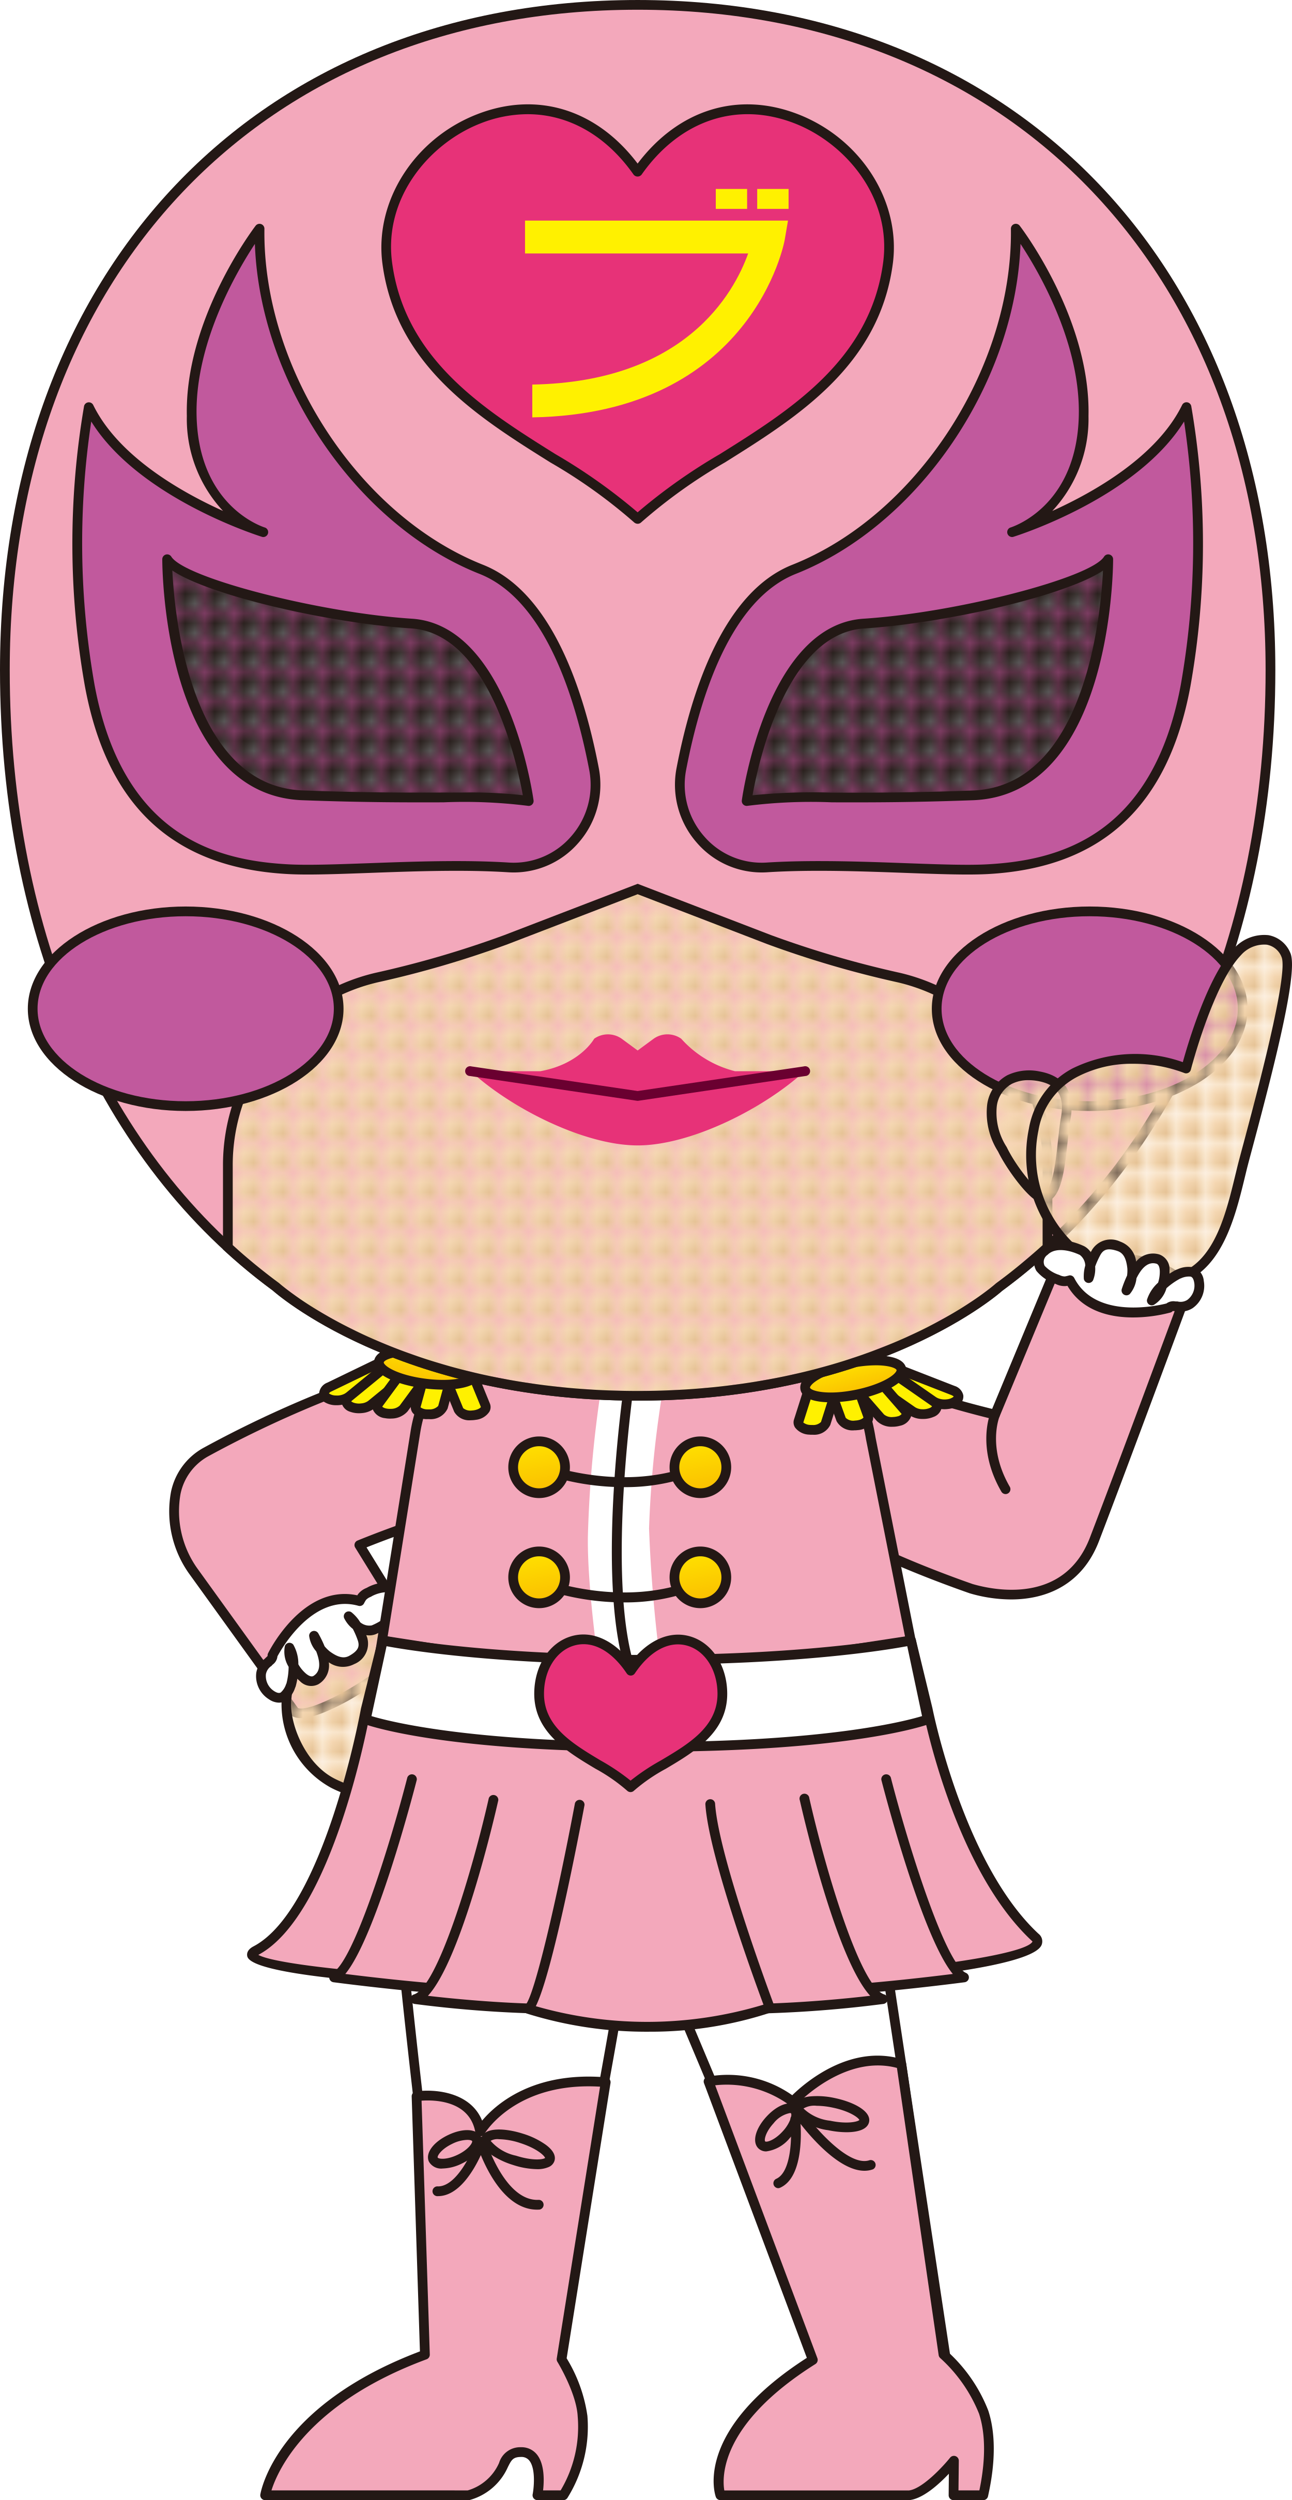 <svg id="ブンナビピンク" xmlns="http://www.w3.org/2000/svg" xmlns:xlink="http://www.w3.org/1999/xlink" width="46.449mm" height="89.875mm" viewBox="0 0 131.667 254.764"><defs><style>.cls-1{fill:none;}.cls-2{fill:#f8dbb7;}.cls-3{fill:#e6c296;}.cls-4{fill:#231815;}.cls-5{fill:#595757;}.cls-6{fill:#f3a8bb;}.cls-7{fill:url(#新規パターンスウォッチ_13);}.cls-8{fill:#fff;}.cls-9{fill:#fff100;}.cls-10{fill:url(#ブンナビイエローグラデ);}.cls-11{fill:url(#ブンナビイエローグラデ-2);}.cls-12{fill:url(#ブンナビイエローグラデ-3);}.cls-13{fill:url(#ブンナビイエローグラデ-4);}.cls-14{fill:url(#ブンナビイエローグラデ-5);}.cls-15{fill:url(#ブンナビイエローグラデ-6);}.cls-16{fill:#e73278;}.cls-17{fill:#c1599d;}.cls-18{fill:url(#新規パターンスウォッチ_18);}.cls-19{fill:#6a0030;}</style><pattern id="新規パターンスウォッチ_13" data-name="新規パターンスウォッチ 13" width="2.652" height="2.653" patternTransform="translate(-2.652 0)" patternUnits="userSpaceOnUse" viewBox="0 0 2.652 2.653"><rect class="cls-1" width="2.652" height="2.653"/><rect class="cls-2" width="2.652" height="2.653"/><path class="cls-3" d="M.464,1.326a.863.863,0,1,1,.862.863A.862.862,0,0,1,.464,1.326Z"/></pattern><linearGradient id="ブンナビイエローグラデ" x1="79.973" y1="154.172" x2="79.439" y2="151.001" gradientTransform="matrix(0.869, -0.044, 0.107, 1.013, 1.38, -10.617)" gradientUnits="userSpaceOnUse"><stop offset="0" stop-color="#fabe00"/><stop offset="1" stop-color="#ffe100"/></linearGradient><linearGradient id="ブンナビイエローグラデ-2" x1="134.803" y1="138.511" x2="134.269" y2="135.34" gradientTransform="matrix(-0.87, 0.025, -0.027, 1.019, 164.256, -3.437)" xlink:href="#ブンナビイエローグラデ"/><linearGradient id="ブンナビイエローグラデ-3" x1="55.379" y1="152.12" x2="54.501" y2="146.908" gradientTransform="matrix(1, 0, 0, 1, 0, 0)" xlink:href="#ブンナビイエローグラデ"/><linearGradient id="ブンナビイエローグラデ-4" x1="71.813" y1="152.12" x2="70.936" y2="146.908" gradientTransform="matrix(1, 0, 0, 1, 0, 0)" xlink:href="#ブンナビイエローグラデ"/><linearGradient id="ブンナビイエローグラデ-5" x1="55.379" y1="163.338" x2="54.501" y2="158.125" gradientTransform="matrix(1, 0, 0, 1, 0, 0)" xlink:href="#ブンナビイエローグラデ"/><linearGradient id="ブンナビイエローグラデ-6" x1="71.813" y1="163.338" x2="70.936" y2="158.125" gradientTransform="matrix(1, 0, 0, 1, 0, 0)" xlink:href="#ブンナビイエローグラデ"/><pattern id="新規パターンスウォッチ_18" data-name="新規パターンスウォッチ 18" width="2.652" height="2.653" patternTransform="translate(-2.652 0)" patternUnits="userSpaceOnUse" viewBox="0 0 2.652 2.653"><rect class="cls-1" width="2.652" height="2.653"/><rect class="cls-4" width="2.652" height="2.653"/><path class="cls-5" d="M.464,1.326a.863.863,0,1,1,.862.863A.862.862,0,0,1,.464,1.326Z"/></pattern></defs><title>bun-p-point</title><g id="bun-p-point"><path class="cls-6" d="M43.958,157.36c.29-2.135-1.144-2.225-2.312-1.817-2.848.993-5.02,1.891-5.02,1.891l5.634,9.135c.592,2-10.1,9.072-12.213,7.884l-10.375-14.39c-2.581-3.72-3.03-9.629,1.246-12.063a113.965,113.965,0,0,1,19.761-8.482c3.906-1.265,5.765-1.221,7.164-.821.491.14.979,1.678,1.395,3.677.991,4.762-1.032,7.6-2.862,10.424"/><path class="cls-4" d="M30.655,175.072a1.714,1.714,0,0,1-.851-.186.484.484,0,0,1-.159-.143L19.27,160.354a10.94,10.94,0,0,1-1.841-8.346,6.657,6.657,0,0,1,3.244-4.439,114.277,114.277,0,0,1,19.852-8.523c4.263-1.379,6.1-1.212,7.454-.826.5.142,1.054.731,1.745,4.053.99,4.761-.886,7.647-2.7,10.438l-.231.356a.5.5,0,1,1-.832-.539l.231-.357c1.785-2.743,3.468-5.335,2.562-9.7-.616-2.958-1.066-3.305-1.085-3.318-1.106-.312-2.815-.469-6.837.832a113.335,113.335,0,0,0-19.668,8.442,5.691,5.691,0,0,0-2.767,3.8,10.058,10.058,0,0,0,1.683,7.552l10.294,14.278c1.126.381,5.558-1.815,8.829-4.422,2.14-1.707,2.586-2.63,2.587-2.886L36.2,157.7a.494.494,0,0,1,.233-.718c.021-.01,2.217-.916,5.045-1.9a2.421,2.421,0,0,1,2.372.164,2.258,2.258,0,0,1,.595,2.188.5.5,0,1,1-.982-.133c.06-.448.068-1.035-.239-1.286a1.574,1.574,0,0,0-1.419,0c-1.974.688-3.636,1.337-4.453,1.662l5.326,8.634a.493.493,0,0,1,.053.12c.1.332.4,1.342-2.915,3.983C37.554,172.219,32.987,175.072,30.655,175.072Z"/><path class="cls-7" d="M38.371,165.3c-4.392-1.2-8.448,2.156-9.164,7.711-.337,2.615,1.485,7.089,4.722,8.7,3.847,1.917,8.206,1.724,10.1-1.5,1.278-2.176.381-4.639.089-5.547.426.164,2.846-.168,3.055-2.151a6.044,6.044,0,0,0-2.134-5.7A9.488,9.488,0,0,0,38.371,165.3Z"/><path class="cls-4" d="M38.756,183.442a11.425,11.425,0,0,1-5.049-1.285,9.719,9.719,0,0,1-.946-16.416,6.912,6.912,0,0,1,5.6-.957,10.134,10.134,0,0,1,6.984,1.644,6.438,6.438,0,0,1,2.321,6.14,2.706,2.706,0,0,1-1.342,2.073,4.052,4.052,0,0,1-1.526.533,6.6,6.6,0,0,1-.342,5.291A6.32,6.32,0,0,1,38.756,183.442ZM36.59,165.551a5.851,5.851,0,0,0-3.278,1.015,9.064,9.064,0,0,0-3.613,6.508c-.3,2.289,1.292,6.62,4.451,8.195,3.233,1.612,7.571,1.891,9.45-1.306,1.108-1.888.391-4.079.086-5.014l-.362-1.117.969.372a2.8,2.8,0,0,0,1.638-.492,1.7,1.7,0,0,0,.748-1.248,5.5,5.5,0,0,0-1.949-5.255,9.181,9.181,0,0,0-6.165-1.453l-.155.063-.17-.041A6.282,6.282,0,0,0,36.59,165.551Z"/><path class="cls-8" d="M36.664,163.134s.129-.255.229-.4a2.29,2.29,0,0,1,.861-.575,3.767,3.767,0,0,1,1.863-.41,1.334,1.334,0,0,1,.994,1.444c.068,1.418-1.376,2.412-2.56,2.9-.908.328-2.162-.606-2.52-1.406a3.63,3.63,0,0,1,.83.99,8.827,8.827,0,0,1,.6,1.393c.3,1.016-.277,1.612-1.108,2.079a2.278,2.278,0,0,1-2.545-.481,3.5,3.5,0,0,1-1.306-2c.7,1.245,1.807,3.536.185,4.539-1.245.7-3.056-2.2-2.683-3.317a3.78,3.78,0,0,1,.41,1.863,7.6,7.6,0,0,1-.26,1.967,2.419,2.419,0,0,1-.8,1.176,1.147,1.147,0,0,1-1.181-.156,2.3,2.3,0,0,1-1.066-2.222,1.773,1.773,0,0,1,.726-1.137c.1-.147.515-.38.428-.7C27.765,168.682,31.259,161.649,36.664,163.134Z"/><path class="cls-4" d="M28.437,173.5a1.866,1.866,0,0,1-1.037-.349,2.774,2.774,0,0,1-1.282-2.7,2.26,2.26,0,0,1,.863-1.423,2.042,2.042,0,0,1,.156-.153,1.577,1.577,0,0,0,.135-.136.5.5,0,0,1,.049-.276c.147-.295,3.575-7.072,9.093-5.9.024-.04.048-.078.07-.111a1.994,1.994,0,0,1,.838-.63c.066-.032.131-.063.19-.1a4.327,4.327,0,0,1,2.159-.471,1.839,1.839,0,0,1,1.433,1.991c.1,1.932-2.168,3.017-2.866,3.3a1.817,1.817,0,0,1-.91.077l.1.272a2.246,2.246,0,0,1-1.331,2.68,2.476,2.476,0,0,1-2.588-.182,2.219,2.219,0,0,1-1.062,2.233,1.588,1.588,0,0,1-1.894-.328c-.084-.069-.168-.147-.25-.229a7.273,7.273,0,0,1-.172.783l-.068.166a2.6,2.6,0,0,1-.961,1.307A1.351,1.351,0,0,1,28.437,173.5Zm-.163-4.717a1.18,1.18,0,0,1-.466.824.868.868,0,0,0-.074.07.37.37,0,0,1-.086.091,1.272,1.272,0,0,0-.548.831,1.819,1.819,0,0,0,.8,1.7c.149.1.479.3.712.165a1.923,1.923,0,0,0,.538-.837l.046-.1a7.131,7.131,0,0,0,.218-1.679,2.945,2.945,0,0,1-.384-2.109.5.5,0,0,1,.383-.332.508.508,0,0,1,.476.179,3.952,3.952,0,0,1,.516,2.006,3.615,3.615,0,0,0,.777.949c.218.182.53.369.758.239.675-.417.773-1.245.283-2.509a2.967,2.967,0,0,1-.718-1.574.5.5,0,0,1,.928-.266,11.787,11.787,0,0,1,.645,1.325,3.671,3.671,0,0,0,.528.522c.845.619,1.447.752,2,.441.942-.529,1.033-.969.875-1.507a8.572,8.572,0,0,0-.524-1.229,3.147,3.147,0,0,1-.883-1.09.5.5,0,0,1,.732-.613,3.925,3.925,0,0,1,.905,1.027,1.426,1.426,0,0,0,1.167.322c1.1-.451,2.286-1.325,2.233-2.4a.87.87,0,0,0-.632-.991,3.513,3.513,0,0,0-1.542.391,1.579,1.579,0,0,1-.183.1,1.231,1.231,0,0,0-.453.3,3.745,3.745,0,0,0-.2.347.491.491,0,0,1-.574.255C31.949,162.352,28.763,167.876,28.274,168.78Z"/><path class="cls-6" d="M85.351,155.361c-4.926-8.688,1.1-16.029,1.8-15.736a108.778,108.778,0,0,0,14.256,4.522l6.038-14.545c1.937-3.547,15.185-.755,13.244,2.79,0,0-6.017,16.3-9.152,24.47-2.816,7.34-10.586,5.6-12.569,5.02C98.965,161.882,86.618,157.6,85.351,155.361Z"/><path class="cls-4" d="M103.035,162.983a15.166,15.166,0,0,1-4.208-.625c-1.306-.453-12.587-4.421-13.908-6.754h0a13.675,13.675,0,0,1,.982-15.676c.612-.689,1.058-.921,1.44-.761a106.63,106.63,0,0,0,13.768,4.4l5.875-14.153c.84-1.543,3.034-1.9,4.73-1.942,3.529-.083,8.136,1.172,9.351,3.17a1.9,1.9,0,0,1,.056,1.992c-.03.1-6.023,16.327-9.125,24.409C110.315,161.422,106.724,162.983,103.035,162.983Zm-15.93-22.838a9.475,9.475,0,0,0-2.453,4.021,12.942,12.942,0,0,0,1.13,10.949h0c.857,1.51,8.641,4.664,13.347,6.3,2.116.617,9.312,2.122,11.941-4.728,3.1-8.077,9.09-24.3,9.15-24.464a.969.969,0,0,0,0-1.067c-.892-1.465-5-2.758-8.482-2.694-2,.047-3.405.55-3.858,1.38l-6.016,14.5a.493.493,0,0,1-.573.292A110.765,110.765,0,0,1,87.105,140.145Z"/><path class="cls-8" d="M53.152,246.794H48.135c-2.269-.215-6.92-45.809-6.92-45.809-.227-2.326,2.363-4.231,5.367-3.946l12.537,1.186c2.629.249,4.5,2.093,4.176,4.119C63.3,202.344,55.781,247.043,53.152,246.794Z"/><path class="cls-4" d="M53.249,247.3a1.176,1.176,0,0,1-.121-.007H48.136c-.726-.066-1.861-.174-4.8-23.419-1.431-11.3-2.6-22.723-2.61-22.836a3.616,3.616,0,0,1,1.117-2.927,5.982,5.982,0,0,1,4.79-1.563l12.537,1.185a5.532,5.532,0,0,1,3.88,1.966,3.525,3.525,0,0,1,.739,2.726c-.019.116-1.906,11.313-4.09,22.337C55.46,246.143,54.052,247.3,53.249,247.3Zm-.051-1h0ZM46,197.508a4.925,4.925,0,0,0-3.458,1.3,2.628,2.628,0,0,0-.832,2.127c1.7,16.634,4.959,43.457,6.562,45.363l4.839,0c1.912-1.446,6.952-27.717,9.7-44.036a2.508,2.508,0,0,0-.544-1.958,4.535,4.535,0,0,0-3.19-1.585l-12.537-1.186C46.356,197.516,46.177,197.508,46,197.508Z"/><path class="cls-8" d="M93.315,251.955h0c-2.271.2-4.413-.856-5.117-2.532l-19.852-47.21c-.933-2.218,1-4.54,4.008-4.81L84.9,196.277c2.631-.236,5.012,1.216,5.319,3.244l7.305,48.336C97.83,249.884,95.946,251.719,93.315,251.955Z"/><path class="cls-4" d="M92.767,252.476a5.371,5.371,0,0,1-5.027-2.86L67.889,202.405a3.391,3.391,0,0,1,.24-3.136,5.353,5.353,0,0,1,4.181-2.36l12.546-1.126c2.876-.251,5.508,1.384,5.853,3.663l7.3,48.336a3.531,3.531,0,0,1-.758,2.719,5.54,5.54,0,0,1-3.9,1.948h0Q93.061,252.476,92.767,252.476Zm-7.3-55.728c-.172,0-.345.008-.521.023L72.4,197.9a4.368,4.368,0,0,0-3.418,1.882,2.406,2.406,0,0,0-.176,2.242l19.851,47.21c.622,1.478,2.569,2.414,4.617,2.23h0a4.553,4.553,0,0,0,3.2-1.572,2.513,2.513,0,0,0,.558-1.958l-7.3-48.336C89.48,197.956,87.621,196.748,85.465,196.748Z"/><path class="cls-6" d="M36.962,179.5l5.366-33.537a14.548,14.548,0,0,1,14.365-12.25H75.527c7.147,0,12.084,5.8,13.213,12.859L95.258,179.5C97.521,193.643,34.7,193.643,36.962,179.5Z"/><path class="cls-4" d="M66.11,190.654c-10.464,0-20.927-1.711-26.19-5.133-2.658-1.728-3.819-3.781-3.448-6.1l.49.078-.49-.078,5.365-33.537a14.982,14.982,0,0,1,14.856-12.668H75.527c6.926,0,12.433,5.336,13.7,13.277L95.745,179.4c.375,2.337-.786,4.39-3.444,6.118C87.038,188.943,76.574,190.654,66.11,190.654Zm-9.417-56.445a13.994,13.994,0,0,0-13.876,11.832l-5.365,33.537c-.3,1.9.709,3.616,3.009,5.112,10.068,6.545,41.23,6.545,51.3,0,2.3-1.5,3.312-3.215,3.009-5.112l-6.515-32.909c-.994-6.211-5.313-12.46-12.727-12.46Z"/><path class="cls-6" d="M42.45,213.61s5.7-.832,6.482,3.59c0,0,3.417-5.827,12.8-5.024l-4.5,28.233s2,3.255,2.138,5.789a13.111,13.111,0,0,1-1.956,8.07H54.769s.848-4.4-1.663-4.4-.84,2.714-5.348,4.4H27.019s1.435-8.824,16.283-14.323Z"/><path class="cls-4" d="M57.41,254.764H54.77a.5.5,0,0,1-.488-.59c.131-.685.323-2.639-.348-3.451a1,1,0,0,0-.828-.36c-.831,0-.985.307-1.357,1.049a6,6,0,0,1-3.816,3.32.5.5,0,0,1-.174.032H27.02a.5.5,0,0,1-.49-.576c.06-.37,1.628-9.041,16.265-14.583l-.841-25.979a.5.5,0,0,1,.425-.507c1.93-.277,5.567.045,6.753,2.974,1.386-1.655,5.187-5.044,12.638-4.411a.494.494,0,0,1,.348.188.5.5,0,0,1,.1.384L57.747,240.31a15.387,15.387,0,0,1,2.115,5.862,13.671,13.671,0,0,1-2.031,8.358A.5.5,0,0,1,57.41,254.764Zm-2.065-.993h1.788a12.635,12.635,0,0,0,1.739-7.546c-.127-2.376-2.047-5.525-2.066-5.556a.5.5,0,0,1-.068-.338l4.414-27.7c-8.51-.509-11.661,4.6-11.792,4.821a.487.487,0,0,1-.516.236.5.5,0,0,1-.4-.4c-.581-3.275-4.2-3.321-5.483-3.23L43.8,239.93a.5.5,0,0,1-.324.48c-12.19,4.515-15.178,11.348-15.812,13.361H47.668a5.036,5.036,0,0,0,3.193-2.8,2.244,2.244,0,0,1,2.245-1.6,1.994,1.994,0,0,1,1.593.72C55.52,251.086,55.452,252.842,55.345,253.771Z"/><path class="cls-6" d="M72.207,212.1a11.032,11.032,0,0,1,8.59,2.054s5.163-5.648,11.056-3.822l4.3,29.584a15.78,15.78,0,0,1,4.094,5.88c1.1,3.365.209,7.31-.035,8.472H97.177l.035-3.533s-2.651,3.319-4.584,3.533H73.42s-2.314-6.412,9.413-13.8Z"/><path class="cls-4" d="M100.209,254.764H97.177a.5.5,0,0,1-.5-.5l.021-2.193c-.991,1.054-2.614,2.535-4.019,2.691l-19.263,0a.5.5,0,0,1-.467-.328c-.1-.275-2.269-6.747,9.275-14.169L71.742,212.273a.5.5,0,0,1,.346-.655,11.4,11.4,0,0,1,8.65,1.886C81.967,212.3,86.643,208.2,92,209.858a.5.5,0,0,1,.345.4l4.27,29.407a15.877,15.877,0,0,1,4.1,5.974c1.108,3.387.276,7.321,0,8.613l-.025.114A.5.5,0,0,1,100.209,254.764Zm-2.531-.993h2.129c.3-1.445.923-4.895-.035-7.821a15.357,15.357,0,0,0-3.95-5.661.5.5,0,0,1-.164-.3L91.407,210.72c-5.4-1.433-10.2,3.716-10.244,3.769a.5.5,0,0,1-.66.065,10.817,10.817,0,0,0-7.62-2.064L83.3,240.3a.5.5,0,0,1-.2.594c-9.708,6.115-9.52,11.518-9.286,12.882H92.628c1.364-.154,3.5-2.467,4.2-3.345a.5.5,0,0,1,.884.314Z"/><path class="cls-6" d="M65.561,171.315,39.01,167.167l-1.733,7s-3.67,20.646-11.214,24.6c-3.673,1.927,19.654,3.739,38.214,3.739s44.132-2.4,41.22-5.1c-7.855-7.3-10.953-23.239-10.953-23.239l-1.7-7.008Z"/><path class="cls-4" d="M64.277,203.009c-9.784,0-38.4-.9-39.075-3.654-.056-.228-.049-.664.63-1.02,7.242-3.8,10.921-24.047,10.957-24.251l1.74-7.036a.5.5,0,0,1,.558-.371l26.475,4.135,27.205-4.139a.5.5,0,0,1,.556.373l1.7,7.008c.036.18,3.165,15.885,10.809,22.993a.982.982,0,0,1,.321,1.129C104.909,201.349,78.229,203.009,64.277,203.009ZM26.327,199.2c2.256,1.283,19.786,2.822,37.95,2.822,19.812,0,40.1-2.387,40.946-4.182a.878.878,0,0,1-.064-.062c-7.882-7.329-10.974-22.85-11.1-23.507l-1.591-6.544-26.831,4.083a.545.545,0,0,1-.151,0l-26.1-4.077-1.624,6.562C37.614,175.109,33.976,195.131,26.327,199.2Z"/><path class="cls-6" d="M101.4,144.147s-1.385,3.359,1.075,7.6"/><path class="cls-4" d="M102.479,152.247a.5.5,0,0,1-.428-.247c-2.555-4.406-1.165-7.9-1.106-8.042a.5.5,0,0,1,.918.377c-.051.129-1.252,3.2,1.045,7.167a.5.5,0,0,1-.429.745Z"/><path class="cls-9" d="M82.52,145.694c-.761-.067-1.268-.466-1.135-.889h0l1.191-3.746c.134-.424.861-.713,1.621-.646h0c.759.067,1.267.466,1.132.889h0l-1.19,3.747c-.116.365-.671.63-1.31.653h0a2.468,2.468,0,0,1-.309-.008Z"/><path class="cls-4" d="M82.74,146.2c-.086,0-.174,0-.262-.012h0a1.884,1.884,0,0,1-1.439-.706.948.948,0,0,1-.124-.827l1.191-3.747a2,2,0,0,1,2.136-.989,1.885,1.885,0,0,1,1.439.707.951.951,0,0,1,.123.827l-1.19,3.746a1.823,1.823,0,0,1-1.765,1Zm-.178-1a2.069,2.069,0,0,0,.248.006,1.108,1.108,0,0,0,.857-.308l1.189-3.746a1.2,1.2,0,0,0-.7-.245,1.28,1.28,0,0,0-1.1.3l-1.191,3.747A1.212,1.212,0,0,0,82.562,145.2Z"/><path class="cls-9" d="M95.471,142.964l-5.888-2.294c-.626-.244-.77-.728-.32-1.081h0a2.206,2.206,0,0,1,1.952-.2h0l5.888,2.3c.627.244.769.728.319,1.081h0a1.756,1.756,0,0,1-.862.317h0a2.314,2.314,0,0,1-1.089-.12Z"/><path class="cls-4" d="M96.257,143.6a2.675,2.675,0,0,1-.967-.173L89.4,141.132a1.278,1.278,0,0,1-.887-.952,1.049,1.049,0,0,1,.442-.982,2.674,2.674,0,0,1,2.438-.268l5.886,2.294a1.286,1.286,0,0,1,.889.951,1.051,1.051,0,0,1-.442.982,2.255,2.255,0,0,1-1.111.419A2.735,2.735,0,0,1,96.257,143.6Zm-6.76-3.54a1.17,1.17,0,0,0,.267.149L95.65,142.5h0a1.82,1.82,0,0,0,.848.09,1.294,1.294,0,0,0,.618-.216.222.222,0,0,0,.073-.079h0a1.2,1.2,0,0,0-.266-.151l-5.887-2.293a1.743,1.743,0,0,0-1.467.125.265.265,0,0,0-.074.08Z"/><path class="cls-9" d="M92.985,143.809,88.5,140.688c-.477-.332-.374-.822.233-1.094h0a2.224,2.224,0,0,1,1.963.11h0l4.487,3.122c.478.332.373.821-.233,1.093h0a2.239,2.239,0,0,1-.982.174h0a1.88,1.88,0,0,1-.981-.284Z"/><path class="cls-4" d="M94.059,144.591l-.112,0a2.376,2.376,0,0,1-1.246-.372L88.215,141.1a1.069,1.069,0,0,1-.509-.971,1.256,1.256,0,0,1,.821-.982,2.7,2.7,0,0,1,2.451.155l4.486,3.121a1.068,1.068,0,0,1,.509.973,1.259,1.259,0,0,1-.822.981A2.715,2.715,0,0,1,94.059,144.591ZM88.7,140.218a.748.748,0,0,1,.084.062l4.488,3.122h0a1.388,1.388,0,0,0,.714.2,1.741,1.741,0,0,0,.761-.13.524.524,0,0,0,.239-.172h0c-.01,0-.035-.029-.085-.064l-4.486-3.121a1.736,1.736,0,0,0-1.478-.064.511.511,0,0,0-.238.171Z"/><path class="cls-9" d="M89.718,144.459l-3.257-3.765c-.333-.384-.037-.85.659-1.043h0a2,2,0,0,1,1.863.349h0l3.259,3.765c.333.384.037.851-.66,1.042h0a2.324,2.324,0,0,1-.567.081h0a1.726,1.726,0,0,1-1.3-.429Z"/><path class="cls-4" d="M90.956,145.386a2.156,2.156,0,0,1-1.613-.6h0l-3.257-3.764a.971.971,0,0,1-.217-.931,1.5,1.5,0,0,1,1.119-.915,2.453,2.453,0,0,1,2.37.5l3.258,3.764a.969.969,0,0,1,.218.93,1.5,1.5,0,0,1-1.12.916,2.9,2.9,0,0,1-.687.1Zm-.863-1.251a1.219,1.219,0,0,0,.91.258,2.01,2.01,0,0,0,.45-.064.713.713,0,0,0,.432-.246l-3.277-3.759a1.563,1.563,0,0,0-1.357-.194.709.709,0,0,0-.433.246Z"/><path class="cls-9" d="M85.718,144.64l-1.4-3.891c-.151-.42.339-.834,1.1-.925h0c.758-.092,1.494.173,1.645.593h0l1.4,3.891c.151.42-.34.834-1.1.925h0c-.071.009-.141.014-.211.017h0c-.678.024-1.3-.229-1.434-.61Z"/><path class="cls-4" d="M87.063,145.748a1.852,1.852,0,0,1-1.812-.938h0l-1.4-3.892a.952.952,0,0,1,.093-.835,1.879,1.879,0,0,1,1.412-.751,2,2,0,0,1,2.171.918l1.4,3.892a.951.951,0,0,1-.094.833,1.877,1.877,0,0,1-1.411.752c-.082.01-.165.016-.249.02Zm-.878-1.276a1.1,1.1,0,0,0,.95.282c.053,0,.109-.006.166-.013.46-.055.671-.239.692-.3l-1.4-3.86a1.313,1.313,0,0,0-1.12-.27.959.959,0,0,0-.69.3Z"/><path class="cls-10" d="M91.847,139.478c-.248-.868-2.637-1.108-5.337-.538s-4.687,1.737-4.439,2.6,2.638,1.108,5.337.538S92.1,140.345,91.847,139.478Z"/><path class="cls-4" d="M84.63,142.892c-1.533,0-2.786-.342-3.035-1.21a1.15,1.15,0,0,1,.153-.933c.549-.911,2.378-1.811,4.659-2.294,2.572-.542,5.522-.5,5.916.886h0a1.145,1.145,0,0,1-.153.931c-.548.913-2.377,1.813-4.659,2.3A14.284,14.284,0,0,1,84.63,142.892Zm4.628-3.768a12.883,12.883,0,0,0-2.646.3c-2.188.462-3.675,1.273-4.014,1.835a.244.244,0,0,0-.05.147c.1.337,1.832.807,4.758.19,2.188-.463,3.676-1.275,4.014-1.837a.244.244,0,0,0,.05-.147h0C91.308,139.4,90.563,139.124,89.258,139.124Z"/><path class="cls-9" d="M48.409,144.19c.753-.127,1.227-.564,1.061-.976h0l-1.483-3.641c-.166-.412-.913-.642-1.666-.516h0c-.752.127-1.227.564-1.059.976h0l1.481,3.641c.145.355.72.576,1.358.548h0a2.494,2.494,0,0,0,.308-.032Z"/><path class="cls-4" d="M47.988,144.721a1.767,1.767,0,0,1-1.7-.86L44.8,140.22a.948.948,0,0,1,.058-.834,1.887,1.887,0,0,1,1.377-.819c.855-.144,1.915.1,2.209.82l1.482,3.639a.946.946,0,0,1-.06.836,1.886,1.886,0,0,1-1.378.817,2.941,2.941,0,0,1-.37.039Zm-1.256-5.2a1.943,1.943,0,0,0-.329.027c-.457.077-.661.272-.679.331l1.479,3.61a1.158,1.158,0,0,0,.876.24,2.028,2.028,0,0,0,.247-.027h0c.459-.077.662-.272.681-.331l-1.48-3.608A1.073,1.073,0,0,0,46.732,139.519Z"/><path class="cls-9" d="M35.283,142.488l5.689-2.751c.6-.292.71-.786.233-1.1h0a2.208,2.208,0,0,0-1.961-.042h0l-5.688,2.75c-.606.293-.71.787-.234,1.1h0a1.761,1.761,0,0,0,.885.249h0a2.319,2.319,0,0,0,1.076-.206Z"/><path class="cls-4" d="M34.312,143.191l-.126,0a2.241,2.241,0,0,1-1.138-.331,1.052,1.052,0,0,1-.519-.944,1.288,1.288,0,0,1,.811-1.018l5.688-2.75a2.667,2.667,0,0,1,2.451.075,1.055,1.055,0,0,1,.519.945,1.285,1.285,0,0,1-.81,1.018L35.5,142.935h0A2.78,2.78,0,0,1,34.312,143.191Zm.971-.7h0Zm-1.76-.507a.543.543,0,0,1,.074.051,1.265,1.265,0,0,0,.631.165,1.637,1.637,0,0,0,.839-.155l5.689-2.751a.55.55,0,0,0,.25-.193c0,.009-.028-.02-.076-.051a1.742,1.742,0,0,0-1.47-.009l-5.689,2.751a.565.565,0,0,0-.25.192Z"/><path class="cls-9" d="M37.827,143.135l4.228-3.465c.45-.369.308-.849-.318-1.072h0a2.225,2.225,0,0,0-1.949.264h0l-4.227,3.465c-.45.369-.307.849.318,1.072h0a2.251,2.251,0,0,0,.993.1h0a1.874,1.874,0,0,0,.955-.36Z"/><path class="cls-4" d="M36.584,144.008a2.621,2.621,0,0,1-.871-.141,1.261,1.261,0,0,1-.9-.915,1.07,1.07,0,0,1,.431-1.009l4.227-3.464a2.7,2.7,0,0,1,2.429-.349,1.26,1.26,0,0,1,.9.915,1.07,1.07,0,0,1-.429,1.008l-4.229,3.465a2.337,2.337,0,0,1-1.212.47A3.129,3.129,0,0,1,36.584,144.008Zm-.789-1.2a1.376,1.376,0,0,0,.251.129,1.722,1.722,0,0,0,.769.069,1.4,1.4,0,0,0,.7-.249l0,0,4.228-3.465a.269.269,0,0,0,.082-.093.937.937,0,0,0-.253-.129,1.735,1.735,0,0,0-1.467.182l-4.227,3.465a.281.281,0,0,0-.083.094Z"/><path class="cls-9" d="M41.136,143.525l2.95-4.009c.3-.41-.03-.851-.739-.988h0a1.992,1.992,0,0,0-1.83.5h0l-2.952,4.009c-.3.409.03.851.74.987h0a2.391,2.391,0,0,0,.572.037h0a1.728,1.728,0,0,0,1.259-.531Z"/><path class="cls-4" d="M39.739,144.556a2.892,2.892,0,0,1-.526-.049,1.505,1.505,0,0,1-1.191-.824.975.975,0,0,1,.144-.945l2.951-4.009a2.452,2.452,0,0,1,2.322-.688,1.506,1.506,0,0,1,1.191.825.973.973,0,0,1-.146.945l-2.948,4.008h0a2.2,2.2,0,0,1-1.632.731C39.85,144.554,39.794,144.556,39.739,144.556Zm3.173-5.573a1.392,1.392,0,0,0-1,.333l-2.951,4.01c-.006.022.113.145.433.206a1.938,1.938,0,0,0,.451.029,1.287,1.287,0,0,0,.888-.33l2.95-4.009c.006-.022-.114-.145-.434-.206A1.742,1.742,0,0,0,42.912,138.983Zm-1.775,4.542h0Z"/><path class="cls-9" d="M45.138,143.391l1.092-3.99c.117-.43-.4-.8-1.167-.836h0c-.763-.031-1.476.291-1.593.721h0l-1.092,3.99c-.117.43.405.8,1.167.836h0c.071,0,.141,0,.211,0h0c.678-.029,1.275-.331,1.382-.721Z"/><path class="cls-4" d="M43.643,144.61c-.042,0-.083,0-.125,0a1.863,1.863,0,0,1-1.459-.637.944.944,0,0,1-.16-.823l1.092-3.991a2.027,2.027,0,0,1,2.093-1.086,1.88,1.88,0,0,1,1.465.638.949.949,0,0,1,.159.824l-1.092,3.991a1.892,1.892,0,0,1-1.84,1.085C43.732,144.608,43.688,144.61,43.643,144.61Zm1.313-5.55a1.251,1.251,0,0,0-1.008.357l-1.092,3.99a1.2,1.2,0,0,0,.709.208,1.606,1.606,0,0,0,.17,0,1.182,1.182,0,0,0,.924-.354l.479.131-.479-.131,1.092-3.99a1.177,1.177,0,0,0-.708-.209C45.014,139.06,44.984,139.06,44.956,139.06Z"/><path class="cls-11" d="M38.621,138.727c.179-.884,2.542-1.312,5.278-.956s4.809,1.363,4.63,2.247-2.542,1.312-5.278.957S38.442,139.612,38.621,138.727Z"/><path class="cls-4" d="M45.146,141.6a15.378,15.378,0,0,1-1.958-.13c-2.315-.3-4.209-1.057-4.827-1.922a1.15,1.15,0,0,1-.226-.916c.284-1.412,3.219-1.689,5.829-1.35,2.311.3,4.206,1.055,4.825,1.92a1.15,1.15,0,0,1,.227.917C48.8,141.176,47.089,141.6,45.146,141.6Zm-3.133-3.458c-1.83,0-2.852.422-2.906.687h0a.25.25,0,0,0,.061.143c.381.532,1.928,1.223,4.147,1.513,2.97.389,4.659-.219,4.728-.563a.246.246,0,0,0-.061-.143c-.381-.533-1.928-1.224-4.146-1.512A14.147,14.147,0,0,0,42.013,138.139Zm-3.392.589h0Z"/><path class="cls-6" d="M41.993,181.243s-4.881,18.941-7.955,20.255c0,0,16.287,2.136,19.379,1.213,0,0,3.536-2.641,3.23-6.544"/><path class="cls-4" d="M50.668,203.434c-5.606,0-16.149-1.373-16.694-1.445a.5.5,0,0,1-.131-.948c2.076-.887,5.806-12.69,7.67-19.922a.5.5,0,0,1,.961.248c-.457,1.774-4.2,16.038-7.284,19.778,5.776.725,15.616,1.726,18,1.115.473-.384,3.222-2.768,2.964-6.054a.5.5,0,0,1,.989-.078c.325,4.129-3.274,6.866-3.427,6.98a.5.5,0,0,1-.155.079A11.755,11.755,0,0,1,50.668,203.434Z"/><path class="cls-6" d="M90.3,181.243s4.881,18.941,7.955,20.255c0,0-16.287,2.136-19.379,1.213,0,0-3.536-2.641-3.229-6.544"/><path class="cls-4" d="M81.622,203.434a11.75,11.75,0,0,1-2.891-.247.5.5,0,0,1-.155-.079c-.153-.114-3.752-2.851-3.427-6.98a.5.5,0,0,1,.989.078c-.259,3.3,2.491,5.672,2.964,6.054,2.386.612,12.223-.389,18-1.115-3.083-3.74-6.827-18-7.284-19.778a.5.5,0,0,1,.961-.248c1.864,7.232,5.594,19.035,7.67,19.922a.5.5,0,0,1-.131.948C97.771,202.061,87.229,203.434,81.622,203.434Z"/><path class="cls-6" d="M50.3,183.342s-4.364,19.291-7.986,20.369c0,0,20.486,2.791,26.63-.966,0,0,.837-8.15-.585-10.841"/><path class="cls-4" d="M56.774,205.211a121.405,121.405,0,0,1-14.53-1.009.5.5,0,0,1-.074-.967c2.435-.724,5.98-12.654,7.643-20a.5.5,0,0,1,.967.219c-.407,1.8-3.748,16.2-7.172,19.92,4.432.515,19.585,2.008,24.863-.927.123-1.375.647-8.035-.553-10.309a.5.5,0,1,1,.877-.463c1.475,2.792.674,10.784.639,11.123a.5.5,0,0,1-.235.372C66.625,204.742,61.71,205.211,56.774,205.211Z"/><path class="cls-6" d="M81.993,183.342s4.364,19.291,7.986,20.369c0,0-20.486,2.791-26.63-.966,0,0-.836-8.15.585-10.841"/><path class="cls-4" d="M75.516,205.211c-4.937,0-9.851-.469-12.425-2.044a.5.5,0,0,1-.235-.372c-.035-.339-.835-8.331.639-11.123a.5.5,0,0,1,.877.463c-1.2,2.275-.676,8.935-.553,10.309,5.278,2.937,20.43,1.442,24.863.927-3.424-3.716-6.765-18.119-7.172-19.92a.5.5,0,1,1,.967-.219c1.663,7.349,5.209,19.279,7.643,20a.5.5,0,0,1-.074.967A121.405,121.405,0,0,1,75.516,205.211Z"/><path class="cls-6" d="M59.081,183.838s-3.679,19.616-5.241,20.87a40.9,40.9,0,0,0,24.61-.119s-5.706-15.144-6.069-20.751"/><path class="cls-4" d="M66.156,207.031a40.808,40.808,0,0,1-12.485-1.856.5.5,0,0,1-.142-.854c.895-.75,3.278-11.05,5.065-20.575a.5.5,0,0,1,.974.184c-.566,3.019-3.265,17.1-4.964,20.5a41,41,0,0,0,23.2-.155c-.994-2.68-5.588-15.293-5.919-20.408a.5.5,0,0,1,.463-.527.488.488,0,0,1,.527.463c.354,5.469,5.981,20.458,6.038,20.608a.5.5,0,0,1-.306.646A39.163,39.163,0,0,1,66.156,207.031Z"/><path class="cls-8" d="M67.737,172.583H61.411s-1.587-10.1-1.5-16.021a121.346,121.346,0,0,1,1.5-16.022h6.326a108.3,108.3,0,0,0-1.592,15.212A148.868,148.868,0,0,0,67.737,172.583Z"/><path class="cls-4" d="M64.28,170.739a.5.5,0,0,1-.47-.338c-3.2-9.516-.154-29.811-.023-30.671a.5.5,0,1,1,.981.151c-.032.208-3.139,20.916-.017,30.2a.5.5,0,0,1-.313.629A.506.506,0,0,1,64.28,170.739Z"/><path class="cls-4" d="M63.574,151.539a25.884,25.884,0,0,1-8.818-1.564.5.5,0,1,1,.369-.922c.082.034,8.437,3.294,16.054.006a.5.5,0,1,1,.392.91A20.114,20.114,0,0,1,63.574,151.539Z"/><path class="cls-4" d="M63.574,163.284a25.884,25.884,0,0,1-8.818-1.564.5.5,0,1,1,.369-.922c.082.033,8.437,3.294,16.054.006a.5.5,0,1,1,.392.91A20.1,20.1,0,0,1,63.574,163.284Z"/><circle class="cls-12" cx="54.94" cy="149.514" r="2.643"/><path class="cls-4" d="M54.94,152.652a3.139,3.139,0,1,1,3.139-3.138A3.142,3.142,0,0,1,54.94,152.652Zm0-5.285a2.147,2.147,0,1,0,2.147,2.147A2.149,2.149,0,0,0,54.94,147.367Z"/><circle class="cls-13" cx="71.375" cy="149.514" r="2.643"/><path class="cls-4" d="M71.375,152.652a3.139,3.139,0,1,1,3.139-3.138A3.143,3.143,0,0,1,71.375,152.652Zm0-5.285a2.147,2.147,0,1,0,2.146,2.147A2.148,2.148,0,0,0,71.375,147.367Z"/><circle class="cls-14" cx="54.94" cy="160.731" r="2.643"/><path class="cls-4" d="M54.94,163.87a3.139,3.139,0,1,1,3.139-3.139A3.142,3.142,0,0,1,54.94,163.87Zm0-5.285a2.147,2.147,0,1,0,2.147,2.146A2.149,2.149,0,0,0,54.94,158.585Z"/><circle class="cls-15" cx="71.375" cy="160.731" r="2.643"/><path class="cls-4" d="M71.375,163.87a3.139,3.139,0,1,1,3.139-3.139A3.143,3.143,0,0,1,71.375,163.87Zm0-5.285a2.147,2.147,0,1,0,2.146,2.146A2.148,2.148,0,0,0,71.375,158.585Z"/><path class="cls-8" d="M94.544,175.2S87.036,178,65.911,178s-28.634-2.8-28.634-2.8l1.733-8.035s9.14,1.967,26.9,1.967,26.93-1.972,26.93-1.972Z"/><path class="cls-4" d="M65.91,178.5c-20.973,0-28.5-2.717-28.806-2.832a.5.5,0,0,1-.312-.569l1.733-8.036a.5.5,0,0,1,.59-.38c.091.019,9.305,1.956,26.795,1.956,17.507,0,26.736-1.942,26.826-1.961a.5.5,0,0,1,.59.383l1.7,8.04a.5.5,0,0,1-.311.567C94.407,175.783,86.885,178.5,65.91,178.5Zm-28.054-3.631c1.824.55,9.946,2.639,28.054,2.639,18.152,0,26.243-2.089,28.056-2.639l-1.509-7.126c-2.131.4-11.192,1.888-26.547,1.888s-24.392-1.488-26.516-1.883Z"/><path class="cls-16" d="M64.259,182.117c2.733-2.671,9.343-4.247,9.355-9.5s-5.442-8.138-9.333-2.37c-3.871-5.784-9.33-2.922-9.341,2.336S61.535,179.436,64.259,182.117Z"/><path class="cls-4" d="M64.259,182.613a.5.5,0,0,1-.348-.142,17.87,17.87,0,0,0-3.231-2.242c-2.927-1.751-6.242-3.736-6.236-7.651.006-2.815,1.508-5.161,3.739-5.836,2.1-.636,4.342.353,6.1,2.652,1.767-2.292,4.014-3.277,6.111-2.628,2.228.682,3.722,3.033,3.717,5.848-.008,3.915-3.332,5.887-6.264,7.627a17.817,17.817,0,0,0-3.241,2.231A.493.493,0,0,1,64.259,182.613Zm-4.786-15.071a3.486,3.486,0,0,0-1,.149c-1.811.548-3.03,2.513-3.034,4.889-.006,3.352,2.92,5.1,5.751,6.8a22.013,22.013,0,0,1,3.072,2.066,21.928,21.928,0,0,1,3.08-2.055c2.837-1.684,5.77-3.424,5.778-6.776,0-2.375-1.208-4.343-3.016-4.9-1.852-.569-3.824.455-5.411,2.807a.5.5,0,0,1-.411.218h0a.5.5,0,0,1-.411-.219C62.572,168.583,61.014,167.542,59.473,167.542Z"/><path class="cls-6" d="M64.984.5C29.381.5.5,24.669.5,68.281c0,26.328,9.483,49.513,27.638,62.856,0,0,12.138,11.092,36.85,11.092s36.851-11.092,36.851-11.092c18.155-13.343,27.637-36.528,27.637-62.856C129.472,24.669,100.587.5,64.984.5Z"/><path class="cls-4" d="M64.984,142.725c-24.62,0-37.062-11.11-37.185-11.222C10.147,118.533,0,95.478,0,68.281,0,27.44,26.115,0,64.984,0s64.985,27.44,64.985,68.281c0,27.2-10.148,50.252-27.84,63.255C102.047,131.615,89.6,142.725,64.984,142.725Zm0-141.733C26.709.992.992,28.033.992,68.281c0,26.877,10,49.642,27.436,62.456.161.143,12.347,11,36.556,11s36.4-10.852,36.517-10.961c17.476-12.848,27.476-35.613,27.476-62.49C128.977,28.033,103.26.992,64.984.992Z"/><path class="cls-17" d="M51.819,88.389a8.427,8.427,0,0,0,8.71-10.053c-1.562-8.135-4.8-17.674-11.487-20.323-12.278-4.868-22.8-19.518-22.59-34.716,0,0-7.14,9.345-6.914,19.082s7.348,11.862,7.348,11.862S13.209,49.977,9.054,41.483a81.8,81.8,0,0,0,.09,28.37c2.907,15.692,12.875,18.325,20.238,18.719C34.134,88.828,43.923,87.89,51.819,88.389Z"/><path class="cls-4" d="M31.385,89.113c-.745,0-1.425-.013-2.029-.047-11.66-.623-18.43-6.878-20.7-19.123a83.1,83.1,0,0,1-.089-28.561.5.5,0,0,1,.931-.117c2.556,5.224,8.915,8.848,13.231,10.8a13.742,13.742,0,0,1-3.688-9.676c-.228-9.8,6.72-19.008,7.016-19.395a.5.5,0,0,1,.89.308c-.2,14.172,9.586,29.216,22.277,34.248C56.22,60.323,59.5,70.333,61.017,78.242a8.957,8.957,0,0,1-2.085,7.66,8.717,8.717,0,0,1-7.144,2.982h0c-4.513-.285-9.621-.1-14.127.065C35.3,89.035,33.156,89.113,31.385,89.113ZM9.3,42.951a83.234,83.234,0,0,0,.331,26.811C12.526,85.385,22.306,87.7,29.409,88.076c2,.106,4.879,0,8.216-.118,4.53-.166,9.663-.352,14.226-.064a7.73,7.73,0,0,0,6.337-2.647,7.969,7.969,0,0,0,1.854-6.817c-1.472-7.666-4.605-17.351-11.183-19.956-12.581-4.989-22.384-19.536-22.885-33.62C24.1,27.7,19.862,34.969,20.034,42.367c.2,8.8,6.111,11.1,6.914,11.373l.086.028a.5.5,0,0,1-.289.949l-.006,0h0C26.2,54.547,14.108,50.7,9.3,42.951Z"/><path class="cls-18" d="M53.879,81.625S51.439,64.146,41.931,63.54s-23.4-4.135-24.9-6.564c0,0,.008,23.56,13.828,24.072S49.552,80.9,53.879,81.625Z"/><path class="cls-4" d="M53.879,82.121a.454.454,0,0,1-.082-.007,52.147,52.147,0,0,0-8.607-.357c-3.339.008-7.909.025-14.353-.213-14.134-.523-14.3-23.586-14.3-24.567a.5.5,0,0,1,.918-.261c1.341,2.174,15.085,5.722,24.513,6.329,9.8.625,12.306,17.781,12.407,18.512a.5.5,0,0,1-.491.564Zm-6.84-1.361a48.22,48.22,0,0,1,6.239.273c-.561-3.147-3.408-16.489-11.379-17-8.38-.539-20.609-3.361-24.337-5.9.231,4.69,1.862,21.99,13.312,22.414,6.422.239,10.983.222,14.313.213C45.84,80.762,46.456,80.76,47.039,80.76Z"/><path class="cls-17" d="M78.15,88.389a8.428,8.428,0,0,1-8.711-10.053C71,70.2,74.239,60.662,80.926,58.013c12.278-4.868,22.8-19.518,22.59-34.716,0,0,7.141,9.345,6.914,19.082s-7.348,11.862-7.348,11.862,13.678-4.264,17.833-12.758a81.81,81.81,0,0,1-.091,28.37c-2.907,15.692-12.874,18.325-20.238,18.719C95.835,88.828,86.045,87.89,78.15,88.389Z"/><path class="cls-4" d="M98.584,89.113c-1.772,0-3.91-.078-6.276-.164-4.505-.165-9.613-.351-14.127-.065h0A8.732,8.732,0,0,1,71.037,85.9a8.957,8.957,0,0,1-2.085-7.66c1.519-7.909,4.8-17.919,11.792-20.69C93.435,52.52,103.22,37.476,103.021,23.3a.5.5,0,0,1,.89-.308c.3.387,7.243,9.6,7.016,19.4a13.742,13.742,0,0,1-3.689,9.676c4.317-1.954,10.676-5.578,13.232-10.8a.495.495,0,0,1,.93.117,83.054,83.054,0,0,1-.088,28.561c-2.269,12.245-9.04,18.5-20.7,19.123C100.008,89.1,99.329,89.113,98.584,89.113Zm-20.435-.724h0Zm5.323-.645c3,0,6.053.11,8.872.214,3.337.121,6.22.226,8.216.118,7.1-.38,16.882-2.691,19.777-18.314a83.234,83.234,0,0,0,.331-26.811c-4.808,7.75-16.9,11.6-17.439,11.764h0l0,0a.5.5,0,0,1-.289-.949l.086-.028c.8-.273,6.71-2.576,6.914-11.373.172-7.4-4.063-14.669-5.94-17.513-.5,14.083-10.305,28.631-22.886,33.62C74.532,61.079,71.4,70.764,69.927,78.43a7.969,7.969,0,0,0,1.854,6.817,7.741,7.741,0,0,0,6.337,2.647h0C79.842,87.785,81.648,87.744,83.472,87.744Z"/><path class="cls-18" d="M76.09,81.625S78.53,64.146,88.038,63.54s23.405-4.135,24.9-6.564c0,0-.008,23.56-13.827,24.072S80.417,80.9,76.09,81.625Z"/><path class="cls-4" d="M76.09,82.121a.5.5,0,0,1-.491-.564c.1-.731,2.609-17.887,12.408-18.512,9.427-.607,23.171-4.155,24.512-6.329a.5.5,0,0,1,.918.261c0,.981-.171,24.044-14.3,24.567-6.443.238-11.01.221-14.354.213a51.912,51.912,0,0,0-8.606.357A.454.454,0,0,1,76.09,82.121Zm36.316-23.983c-3.727,2.536-15.956,5.358-24.336,5.9-7.976.509-10.82,13.851-11.38,17a61.272,61.272,0,0,1,8.092-.269c3.327.008,7.89.025,14.313-.213C110.545,80.128,112.176,62.828,112.406,58.138Z"/><path class="cls-7" d="M23.221,118.812V127.1a58.6,58.6,0,0,0,4.913,4.042s12.138,11.092,36.85,11.092,36.851-11.092,36.851-11.092a58.765,58.765,0,0,0,4.913-4.042v-8.283A19.712,19.712,0,0,0,91.6,99.614a101.408,101.408,0,0,1-13.2-3.865L64.984,90.59,51.57,95.749a101.408,101.408,0,0,1-13.2,3.865A19.711,19.711,0,0,0,23.221,118.812Z"/><path class="cls-4" d="M64.984,142.725c-24.621,0-37.062-11.11-37.185-11.222a58.392,58.392,0,0,1-4.913-4.042l-.161-.148v-8.5a20.113,20.113,0,0,1,15.53-19.681,102.284,102.284,0,0,0,13.137-3.845l13.592-5.227,13.593,5.227a102.238,102.238,0,0,0,13.137,3.845,20.114,20.114,0,0,1,15.53,19.681v8.5l-.161.148a59.221,59.221,0,0,1-4.954,4.075C102.047,131.615,89.605,142.725,64.984,142.725ZM23.717,126.877a58.156,58.156,0,0,0,4.711,3.86c.161.143,12.347,11,36.556,11,24.241,0,36.4-10.852,36.516-10.961a59.4,59.4,0,0,0,4.752-3.894v-8.065A19.126,19.126,0,0,0,91.487,100.1a102.868,102.868,0,0,1-13.265-3.884L64.984,91.121,51.747,96.212A102.833,102.833,0,0,1,38.481,100.1a19.126,19.126,0,0,0-14.764,18.716Z"/><path class="cls-16" d="M74.906,109.157a10.967,10.967,0,0,1-5.485-3.313,2.431,2.431,0,0,0-2.805,0l-1.632,1.2-1.631-1.2a2.431,2.431,0,0,0-2.8,0s-1.4,2.566-5.485,3.313H47.976c4.16,3.816,11.606,7.56,17.008,7.56s12.849-3.744,17.008-7.56Z"/><path class="cls-19" d="M64.984,112.174a.437.437,0,0,1-.072-.006L47.9,109.647a.5.5,0,1,1,.145-.98l16.935,2.509,16.936-2.509a.5.5,0,1,1,.144.98l-17.007,2.521A.44.44,0,0,1,64.984,112.174Z"/><path class="cls-16" d="M64.969,52.876c-7.6-7.317-23.562-11.46-25.5-26.067-1.655-12.457,16.011-22.79,25.51-9.3h.007c9.5-13.485,27.166-3.152,25.511,9.305-1.941,14.607-17.9,18.75-25.5,26.067Z"/><path class="cls-4" d="M64.992,53.372a.55.55,0,0,1-.366-.139,53.317,53.317,0,0,0-8.541-6.112c-7.373-4.616-15.729-9.849-17.11-20.247-.838-6.311,3.208-12.711,9.62-15.219,6.117-2.4,12.2-.518,16.385,5.013,4.188-5.531,10.269-7.409,16.386-5.013,6.413,2.508,10.458,8.908,9.62,15.219-1.382,10.4-9.737,15.631-17.109,20.247a53.255,53.255,0,0,0-8.541,6.112A.5.5,0,0,1,64.992,53.372ZM53.767,11.636a13.153,13.153,0,0,0-4.81.943c-5.14,2.01-9.881,7.522-9,14.164C41.278,36.68,49.424,41.78,56.611,46.28a57.232,57.232,0,0,1,8.369,5.925,57.234,57.234,0,0,1,8.371-5.925c7.186-4.5,15.332-9.6,16.651-19.537.883-6.642-3.857-12.154-9-14.164-5.862-2.294-11.7-.347-15.615,5.211a.522.522,0,0,1-.819,0C61.738,13.768,57.9,11.636,53.767,11.636Z"/><ellipse class="cls-17" cx="18.921" cy="102.79" rx="15.591" ry="9.921"/><path class="cls-4" d="M18.921,113.208c-8.87,0-16.086-4.674-16.086-10.418s7.216-10.417,16.086-10.417,16.087,4.673,16.087,10.417S27.791,113.208,18.921,113.208Zm0-19.843c-8.322,0-15.094,4.228-15.094,9.425s6.772,9.426,15.094,9.426,15.1-4.229,15.1-9.426S27.244,93.365,18.921,93.365Z"/><ellipse class="cls-17" cx="111.047" cy="102.79" rx="15.591" ry="9.921"/><path class="cls-4" d="M111.047,113.208c-8.87,0-16.086-4.674-16.086-10.418s7.216-10.417,16.086-10.417,16.087,4.673,16.087,10.417S119.917,113.208,111.047,113.208Zm0-19.843c-8.322,0-15.094,4.228-15.094,9.425s6.772,9.426,15.094,9.426,15.1-4.229,15.1-9.426S119.37,93.365,111.047,93.365Z"/><rect class="cls-9" x="72.946" y="19.254" width="3.192" height="2.032"/><rect class="cls-9" x="77.166" y="19.254" width="3.198" height="2.032"/><path class="cls-9" d="M78.4,22.478H53.506v3.35H76.245c-1.463,4.081-6.446,13.079-22,13.359v3.344c22.464-.385,25.693-17.9,25.723-18.084l.337-1.969Z"/><path class="cls-4" d="M86.264,217.272a9.2,9.2,0,0,1-1.866-.206,5.5,5.5,0,0,1-3.3-1.649,1.023,1.023,0,0,1-.173-.787c.078-.374.414-.853,1.57-1a8.225,8.225,0,0,1,2.593.164c1.84.385,3.714,1.311,3.479,2.435-.079.375-.415.854-1.571,1A5.74,5.74,0,0,1,86.264,217.272ZM83.23,214.58a2.178,2.178,0,0,0-1.347.274A4.662,4.662,0,0,0,84.6,216.1c1.744.366,2.8.107,2.98-.071-.093-.236-.958-.894-2.7-1.259A8.09,8.09,0,0,0,83.23,214.58Zm4.359,1.47h0Z"/><path class="cls-4" d="M78.089,219.227a1.117,1.117,0,0,1-.779-.289c-.688-.633-.352-2,.8-3.252s2.488-1.7,3.174-1.07a1.4,1.4,0,0,1,.234,1.578,4.742,4.742,0,0,1-1.033,1.674A3.738,3.738,0,0,1,78.089,219.227Zm2.411-3.908a2.824,2.824,0,0,0-1.661,1.038c-.862.938-.975,1.743-.858,1.85s.908-.07,1.772-1.011a3.811,3.811,0,0,0,.819-1.307c.119-.366.06-.523.038-.542A.162.162,0,0,0,80.5,215.319Z"/><path class="cls-4" d="M79.3,222.974a.5.5,0,0,1-.2-.95c1.613-.716,1.6-4.54,1.461-5.953a.5.5,0,1,1,.986-.1c.06.592.5,5.826-2.045,6.957A.5.5,0,0,1,79.3,222.974Z"/><path class="cls-4" d="M88.093,221.2c-3.04,0-6.609-4.876-7.041-5.482a.5.5,0,1,1,.808-.576c1.168,1.639,4.666,5.717,6.768,4.977a.5.5,0,0,1,.334.934A2.56,2.56,0,0,1,88.093,221.2Z"/><path class="cls-4" d="M54.713,221.036a8.28,8.28,0,0,1-2.437-.43,8.188,8.188,0,0,1-2.338-1.134c-.934-.7-.991-1.278-.875-1.643.35-1.095,2.436-.979,4.228-.408a8.169,8.169,0,0,1,2.337,1.135c.934.695.991,1.276.875,1.642h0a1.029,1.029,0,0,1-.537.6A2.8,2.8,0,0,1,54.713,221.036Zm-3.866-3.051a1.419,1.419,0,0,0-.848.164,4.656,4.656,0,0,0,2.578,1.512c1.7.541,2.775.4,2.973.234-.07-.245-.862-.988-2.56-1.529A7.218,7.218,0,0,0,50.847,217.985Zm4.72,1.893Z"/><path class="cls-4" d="M45.115,220.969a1.439,1.439,0,0,1-1.4-.691c-.4-.842.419-1.987,1.953-2.719s2.94-.653,3.343.19h0c.4.843-.419,1.986-1.953,2.72A4.635,4.635,0,0,1,45.115,220.969Zm2.508-2.917a3.653,3.653,0,0,0-1.53.4c-1.151.55-1.555,1.254-1.487,1.4s.869.271,2.021-.277,1.555-1.254,1.486-1.4C48.082,218.112,47.907,218.052,47.623,218.052Z"/><path class="cls-4" d="M54.733,225.163c-3.038,0-4.926-3.6-5.73-5.561-.736,1.593-2.257,4.183-4.363,4.183a.5.5,0,1,1,0-.992c1.885,0,3.469-3.412,3.921-4.727a.459.459,0,0,1,.478-.335.5.5,0,0,1,.466.353c.02.064,1.943,6.285,5.421,6.08a.5.5,0,0,1,.066.99C54.905,225.16,54.818,225.163,54.733,225.163Z"/><path class="cls-7" d="M108.6,114c-.486,2.711-.455,8.383-2.529,8.011-.671-.12-2.774-2.636-3.838-4.741a7.163,7.163,0,0,1-1.142-4.618c.486-2.711,2.7-3.359,4.772-2.987S109.085,111.293,108.6,114Z"/><path class="cls-4" d="M106.258,122.529a1.531,1.531,0,0,1-.276-.025c-1.044-.189-3.263-3.167-4.193-5.007l-.088-.173a7.352,7.352,0,0,1-1.1-4.756,4.009,4.009,0,0,1,2.049-3,5.214,5.214,0,0,1,3.3-.385c2.546.457,3.631,2.155,3.137,4.911-.109.613-.194,1.394-.283,2.222-.268,2.5-.545,5.073-1.679,5.922A1.426,1.426,0,0,1,106.258,122.529Zm-1.437-12.46a3.719,3.719,0,0,0-1.711.377,3.013,3.013,0,0,0-1.531,2.3,6.454,6.454,0,0,0,1.007,4.131l.088.175c1.07,2.117,3.026,4.332,3.5,4.48a.443.443,0,0,0,.359-.088c.789-.59,1.078-3.274,1.288-5.233.091-.846.177-1.646.293-2.293h0c.4-2.237-.319-3.4-2.336-3.759A5.451,5.451,0,0,0,104.821,110.069Z"/><path class="cls-7" d="M126.564,119.075c-1.371,5.621-2.861,13.078-11,11.352a13.021,13.021,0,0,1-10.217-15.339c1.405-7.4,10.32-8.295,15.536-6.206,0,0,2.266-8.818,5.227-11.891,1.509-1.566,3.937-1.861,4.937.3C132.061,99.494,127.231,116.342,126.564,119.075Z"/><path class="cls-4" d="M117.811,131.178a11.311,11.311,0,0,1-2.353-.265A13.443,13.443,0,0,1,104.855,115a8.6,8.6,0,0,1,4.437-6.125,14.557,14.557,0,0,1,11.249-.643c.548-1.985,2.583-8.857,5.208-11.581a4.143,4.143,0,0,1,3.525-1.357,2.986,2.986,0,0,1,2.219,1.8c.813,1.757-1.354,10.514-3.817,19.716-.294,1.1-.519,1.939-.63,2.391l-.147.606C125.719,124.677,124.146,131.178,117.811,131.178ZM115.5,108.4a12,12,0,0,0-5.731,1.336,7.544,7.544,0,0,0-3.939,5.441,12.465,12.465,0,0,0,9.833,14.761c7.392,1.566,8.918-4.781,10.273-10.379l.147-.606h0c.111-.456.338-1.305.635-2.413,1.271-4.75,4.648-17.37,3.875-19.043a2,2,0,0,0-1.483-1.232,3.152,3.152,0,0,0-2.646,1.067c-2.839,2.945-5.082,11.583-5.105,11.67a.5.5,0,0,1-.665.338A14.364,14.364,0,0,0,115.5,108.4Z"/><path class="cls-8" d="M109.035,130.452a4.606,4.606,0,0,1-.451.1,2.284,2.284,0,0,1-1.006-.246,3.785,3.785,0,0,1-1.561-1.1,1.334,1.334,0,0,1,.4-1.709c1-1.008,2.707-.614,3.864-.067.855.448,1.013,2,.665,2.808a3.616,3.616,0,0,1,.17-1.281,8.763,8.763,0,0,1,.621-1.383c.549-.906,1.376-.885,2.282-.587.979.321,1.26,1.249,1.364,2.2a3.5,3.5,0,0,1-.591,2.311c.445-1.357,1.388-3.72,3.223-3.2,1.357.445.443,3.737-.634,4.219a3.775,3.775,0,0,1,1.1-1.561,7.57,7.57,0,0,1,1.626-1.137,2.427,2.427,0,0,1,1.405-.207,1.147,1.147,0,0,1,.682.976,2.3,2.3,0,0,1-.919,2.288,1.776,1.776,0,0,1-1.329.232c-.175.025-.627-.123-.8.154C119.136,133.268,111.59,135.441,109.035,130.452Z"/><path class="cls-4" d="M115.469,134.247c-2.332,0-5.151-.618-6.687-3.224-.045.009-.088.017-.127.023a1.991,1.991,0,0,1-1.03-.192c-.069-.027-.137-.054-.2-.075a4.324,4.324,0,0,1-1.805-1.274,1.837,1.837,0,0,1,.5-2.4c1.355-1.377,3.689-.439,4.368-.117a1.814,1.814,0,0,1,.672.62c.042-.083.085-.164.127-.245a2.248,2.248,0,0,1,2.882-.841,2.468,2.468,0,0,1,1.613,2.032,2.223,2.223,0,0,1,2.364-.726,1.587,1.587,0,0,1,1.038,1.619c0,.11,0,.223,0,.339a7.185,7.185,0,0,1,.692-.4l.163-.062a2.64,2.64,0,0,1,1.619-.175,1.594,1.594,0,0,1,1.019,1.375,2.775,2.775,0,0,1-1.125,2.767,2.248,2.248,0,0,1-1.631.324c-.072,0-.149,0-.22-.009a1.754,1.754,0,0,0-.19-.01.494.494,0,0,1-.237.151A15.026,15.026,0,0,1,115.469,134.247Zm-6.435-4.291a.5.5,0,0,1,.442.27c2.16,4.215,8.39,2.85,9.389,2.6a1.194,1.194,0,0,1,.92-.213c.038,0,.069,0,.1.007a.34.34,0,0,1,.127,0,1.276,1.276,0,0,0,.983-.157,1.819,1.819,0,0,0,.711-1.739c-.03-.175-.1-.554-.358-.637a1.891,1.891,0,0,0-.987.169l-.1.036a7.147,7.147,0,0,0-1.384.973,2.941,2.941,0,0,1-1.3,1.708.5.5,0,0,1-.5-.059.5.5,0,0,1-.189-.47,3.938,3.938,0,0,1,1.131-1.738,3.576,3.576,0,0,0,.174-1.213c-.014-.283-.085-.639-.336-.721-.768-.219-1.44.271-2.04,1.484a2.984,2.984,0,0,1-.675,1.6.5.5,0,0,1-.825-.5,11.659,11.659,0,0,1,.541-1.374,3.557,3.557,0,0,0,.028-.74c-.114-1.042-.421-1.576-1.026-1.774-1.024-.338-1.411-.108-1.7.373a8.638,8.638,0,0,0-.553,1.217,3.13,3.13,0,0,1-.208,1.386.5.5,0,0,1-.946-.125,3.953,3.953,0,0,1,.146-1.361,1.421,1.421,0,0,0-.551-1.079c-1.076-.51-2.519-.79-3.28-.022a.87.87,0,0,0-.305,1.135,3.528,3.528,0,0,0,1.33.872,1.827,1.827,0,0,1,.2.072,1.162,1.162,0,0,0,.524.132,3.605,3.605,0,0,0,.388-.088A.472.472,0,0,1,109.034,129.956Z"/></g></svg>